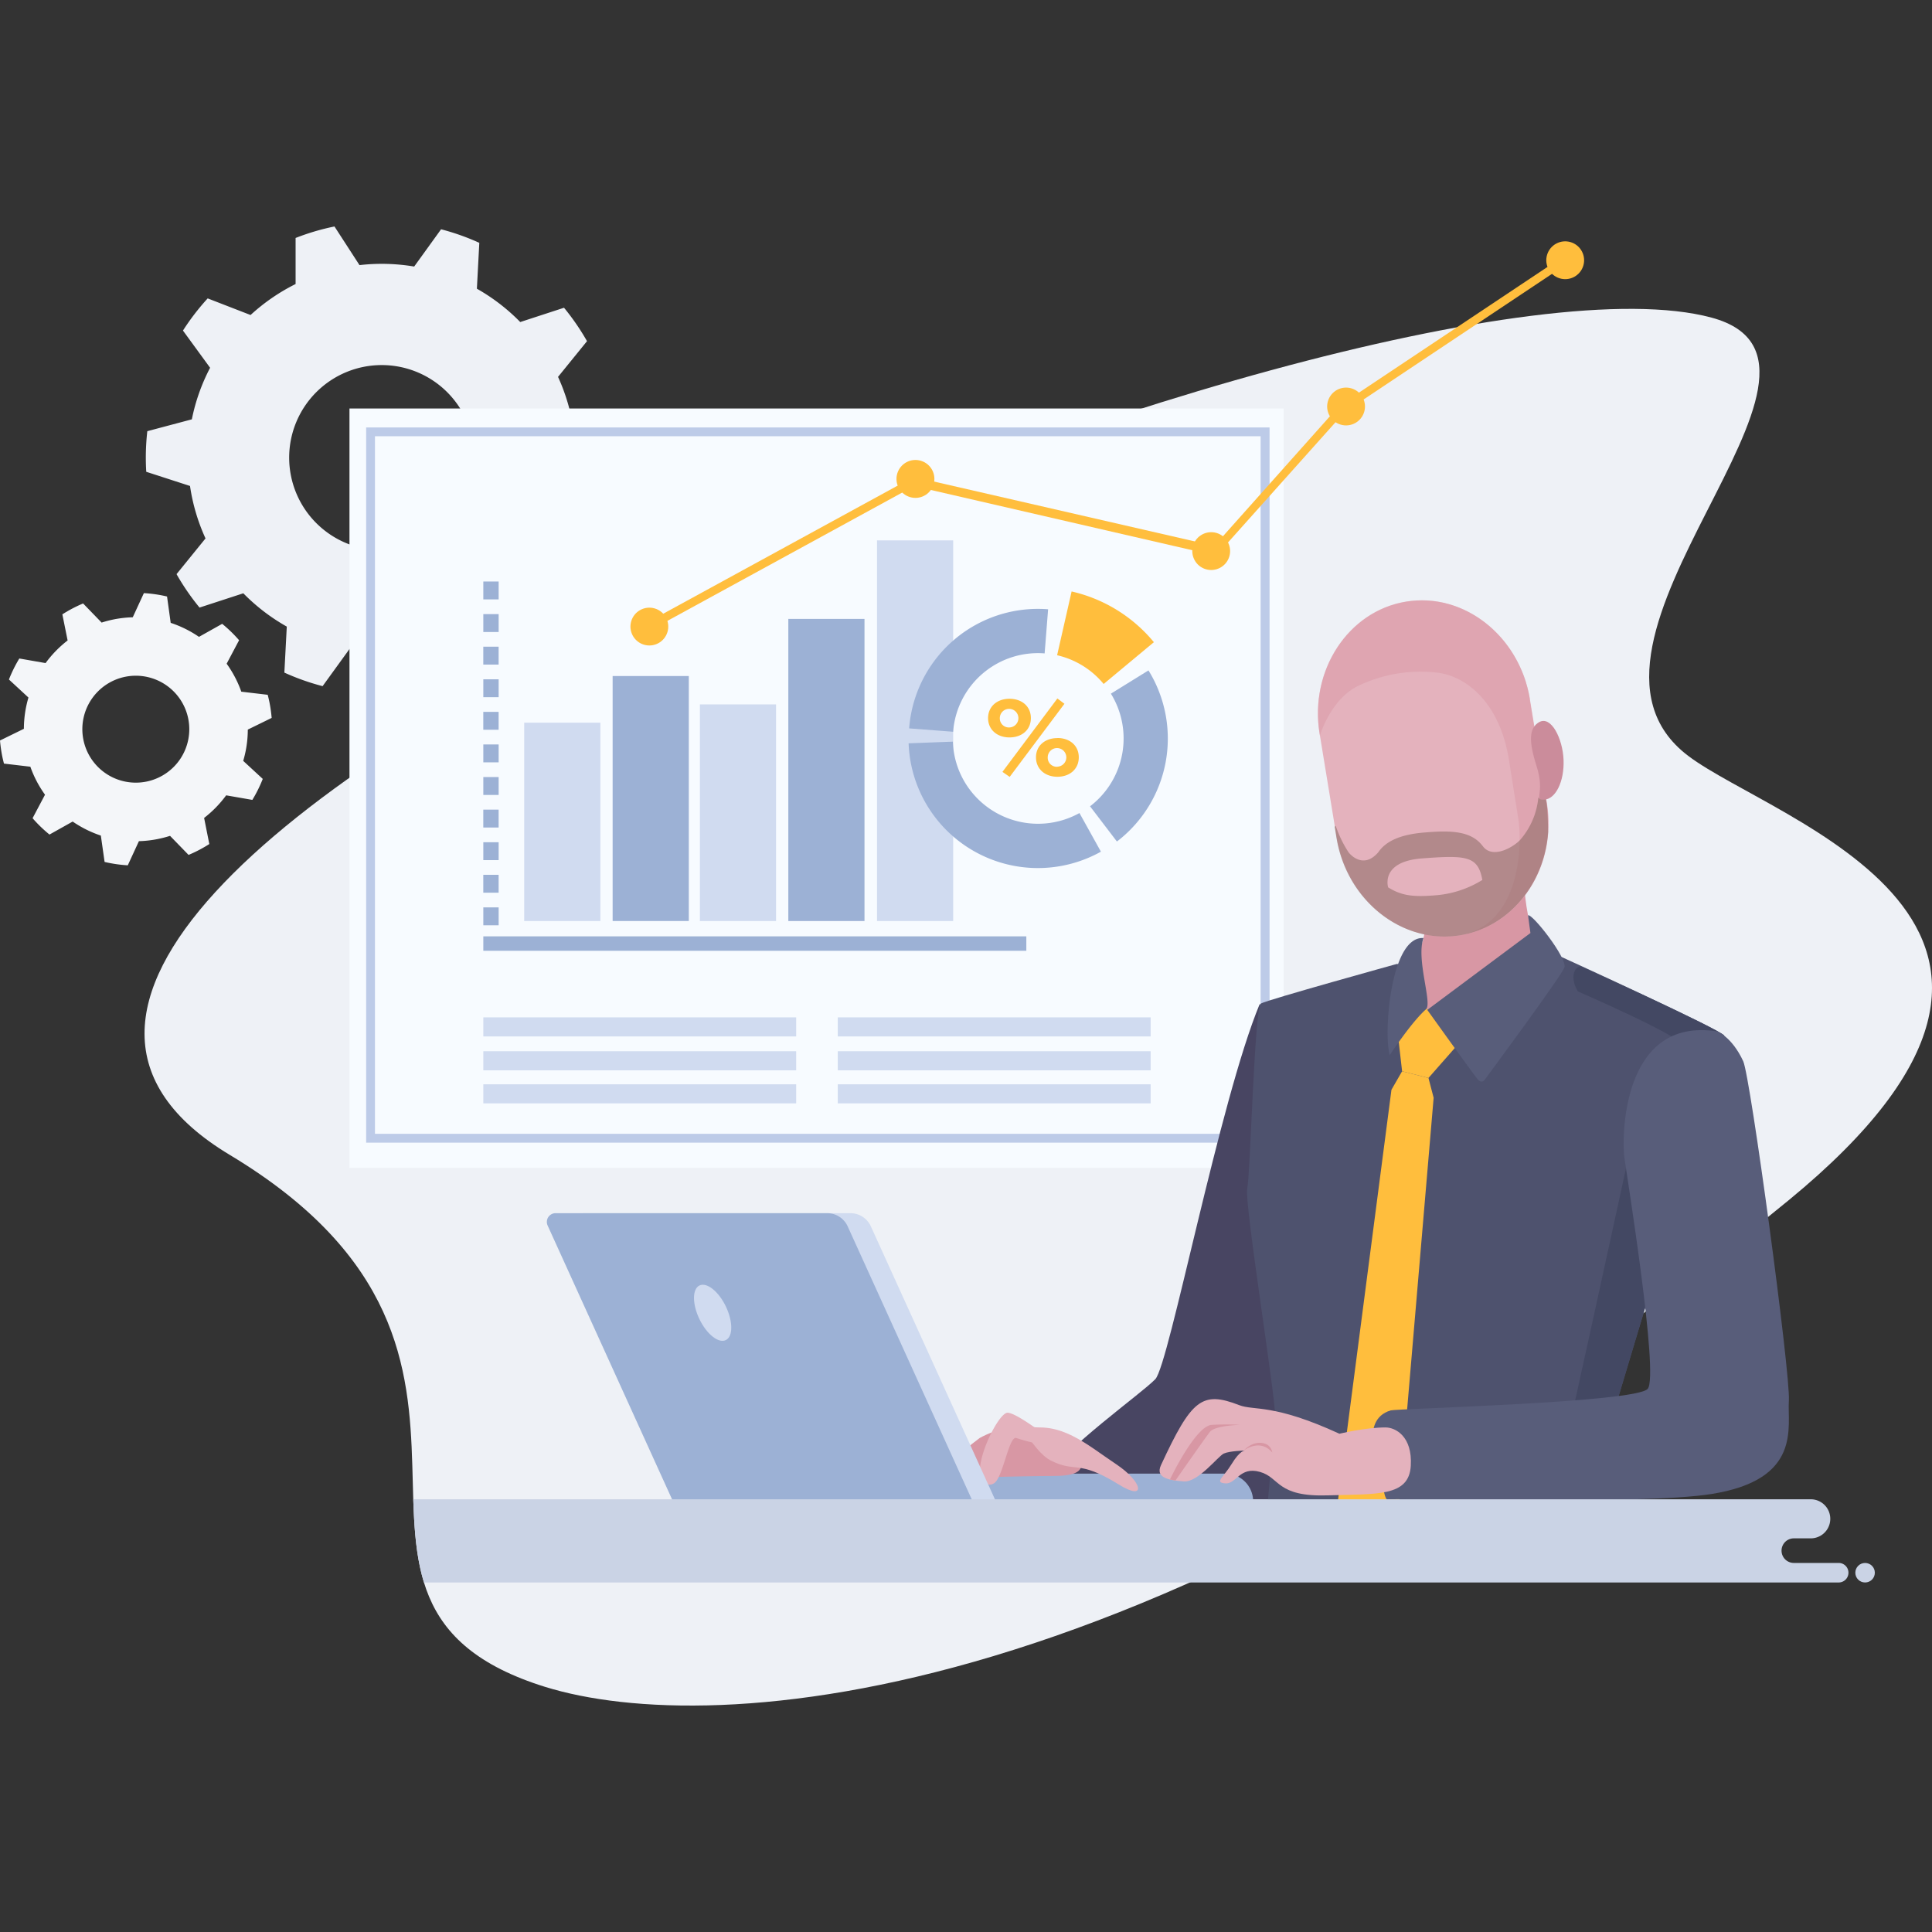 <svg id="Шар_1" data-name="Шар 1" xmlns="http://www.w3.org/2000/svg" viewBox="0 0 800 800"><rect x="0" y="0" width="800" height="800" fill="#333333" stroke="none"/><defs><style>.cls-1,.cls-3{fill:#eef1f6;}.cls-2{fill:#f4f6f9;}.cls-10,.cls-11,.cls-12,.cls-13,.cls-16,.cls-18,.cls-3{fill-rule:evenodd;}.cls-4{fill:#f7fbff;}.cls-5{fill:#bdcbe8;}.cls-6{fill:#ffbe3d;}.cls-7{fill:#9cb1d5;}.cls-8{fill:#d0dbf0;}.cls-9{fill:#484562;}.cls-10{fill:#4e526e;}.cls-11{fill:#434863;}.cls-12,.cls-15{fill:#d897a4;}.cls-13,.cls-19{fill:#e4b2bd;}.cls-14{opacity:0.47;}.cls-16{fill:#585d7a;}.cls-17{fill:#886760;opacity:0.54;}.cls-18{fill:#cb8c9b;}.cls-20{fill:#cad3e5;}</style></defs><title>Illustrations1</title><path class="cls-1" d="M255.17,200.48a96.91,96.91,0,0,0,.62-11q0-2.94-.18-5.83l-18.12-5.87a80,80,0,0,0-6.42-21.72l12-14.79a98.42,98.42,0,0,0-9.52-13.84l-18.13,5.92a80.75,80.75,0,0,0-17.95-13.8l1-19a98.08,98.08,0,0,0-15.83-5.61L171.5,110.37a81.37,81.37,0,0,0-13.42-1.12,80.24,80.24,0,0,0-9.22.53l-10.36-16a96.68,96.68,0,0,0-16.1,4.76l0,19.07a80.74,80.74,0,0,0-18.65,12.83L86,123.56a98.16,98.16,0,0,0-10.24,13.32L87,152.29a79.51,79.51,0,0,0-7.56,21.35L61,178.54a96.91,96.91,0,0,0-.62,11c0,2,.06,3.9.18,5.82l18.12,5.87a79.85,79.85,0,0,0,6.42,21.72l-12,14.79a98.42,98.42,0,0,0,9.52,13.84l18.13-5.91a80.71,80.71,0,0,0,18,13.79l-1,19.05a97.13,97.13,0,0,0,15.83,5.61l11.19-15.45a81.37,81.37,0,0,0,13.42,1.12,79.94,79.94,0,0,0,9.21-.53l10.37,16a97.9,97.9,0,0,0,16.1-4.75l0-19.08a80.34,80.34,0,0,0,18.65-12.83l17.79,6.86a97.55,97.55,0,0,0,10.24-13.32L229.2,226.72a79.57,79.57,0,0,0,7.56-21.34Zm-97.09,27.35a38.33,38.33,0,1,1,38.32-38.32A38.32,38.32,0,0,1,158.08,227.83Z"/><path class="cls-2" d="M112.49,297.27a59.8,59.8,0,0,0-.88-6.29c-.22-1.1-.48-2.2-.76-3.28l-10.93-1.29a46.11,46.11,0,0,0-6.07-11.58L99,265.1a56.34,56.34,0,0,0-7-6.78l-9.61,5.39a46.18,46.18,0,0,0-11.71-5.8L69.17,247a55.57,55.57,0,0,0-9.59-1.4l-4.61,10a46.54,46.54,0,0,0-7.73.86,45.36,45.36,0,0,0-5.16,1.34l-7.67-7.92a56.53,56.53,0,0,0-8.59,4.51L28,265.2a46.58,46.58,0,0,0-9.13,9.37L8,272.67a56.72,56.72,0,0,0-4.3,8.7l8.08,7.47a46.12,46.12,0,0,0-1.89,12.94L0,306.62a59.43,59.43,0,0,0,.88,6.29c.22,1.11.48,2.2.76,3.28l10.93,1.29a45.85,45.85,0,0,0,6.07,11.59l-5.15,9.73a56.25,56.25,0,0,0,7,6.77l9.6-5.38A46.92,46.92,0,0,0,41.76,346l1.55,10.91a56.82,56.82,0,0,0,9.6,1.4l4.61-10a46.57,46.57,0,0,0,7.73-.87,48.14,48.14,0,0,0,5.16-1.33L78.08,354a55.6,55.6,0,0,0,8.59-4.5l-2.15-10.81a46.8,46.8,0,0,0,9.13-9.36l10.84,1.89a55.77,55.77,0,0,0,4.31-8.69l-8.09-7.47a45.89,45.89,0,0,0,1.9-12.95ZM60.54,323.66a22.14,22.14,0,1,1,17.42-26A22.13,22.13,0,0,1,60.54,323.66Z"/><path class="cls-3" d="M699.07,313c-62.09-46.91,79.44-162.68,9.61-181.49C568.39,93.76-99.49,361.29,95.11,478.2,234.62,562,113.7,663.73,225.76,698.51c68.56,21.27,255.14,11.78,515-201.61C879.94,382.59,735,340.17,699.07,313Z"/><rect class="cls-4" x="144.71" y="169.15" width="386.82" height="314.45"/><path class="cls-5" d="M525.7,473.15H151.61V177H525.7Zm-370.43-3.66H522V180.64H155.27Z"/><polygon class="cls-6" points="269.03 261.09 267.39 258.08 378.32 197.47 502.83 226.05 554.61 167.97 554.79 167.86 647.19 106.26 648.93 109.21 556.71 170.7 503.58 230.11 378.49 201.28 269.03 261.09"/><circle class="cls-6" cx="378.41" cy="199.37" r="7.83" transform="matrix(0.29, -0.96, 0.96, 0.29, 77.93, 503.77)"/><circle class="cls-6" cx="501.5" cy="228.16" r="7.83" transform="translate(137.8 642.03) rotate(-73.15)"/><circle class="cls-6" cx="557.34" cy="168.3" r="7.83" transform="translate(234.75 652.95) rotate(-73.15)"/><circle class="cls-6" cx="648.06" cy="107.74" r="7.83" transform="translate(357.15 696.77) rotate(-73.15)"/><circle class="cls-6" cx="268.86" cy="259.42" r="7.83" transform="translate(-57.33 441.57) rotate(-73.15)"/><rect class="cls-7" x="200.13" y="387.72" width="224.85" height="5.98"/><rect class="cls-7" x="199.59" y="376.27" width="7.41" height="6.35" transform="translate(582.75 176.14) rotate(90)"/><rect class="cls-7" x="199.59" y="362.78" width="7.41" height="6.35" transform="translate(569.25 162.65) rotate(90)"/><rect class="cls-7" x="199.59" y="349.28" width="7.41" height="6.35" transform="translate(555.76 149.16) rotate(90)"/><rect class="cls-7" x="199.59" y="335.79" width="7.41" height="6.35" transform="translate(542.26 135.66) rotate(90)"/><rect class="cls-7" x="199.59" y="322.29" width="7.41" height="6.35" transform="translate(528.77 122.17) rotate(90)"/><rect class="cls-7" x="199.59" y="308.8" width="7.41" height="6.35" transform="translate(515.28 108.67) rotate(90)"/><rect class="cls-7" x="199.59" y="295.31" width="7.41" height="6.35" transform="translate(501.78 95.18) rotate(90)"/><rect class="cls-7" x="199.59" y="281.81" width="7.41" height="6.35" transform="translate(488.29 81.69) rotate(90)"/><rect class="cls-7" x="199.59" y="268.32" width="7.41" height="6.35" transform="translate(474.79 68.19) rotate(90)"/><rect class="cls-7" x="199.59" y="254.82" width="7.41" height="6.35" transform="translate(461.3 54.7) rotate(90)"/><rect class="cls-7" x="199.59" y="241.33" width="7.41" height="6.35" transform="translate(447.81 41.2) rotate(90)"/><rect class="cls-8" x="217.06" y="299.25" width="31.54" height="82.13"/><rect class="cls-7" x="253.68" y="279.93" width="31.54" height="101.44"/><rect class="cls-8" x="289.81" y="291.68" width="31.54" height="89.7"/><rect class="cls-7" x="326.43" y="256.28" width="31.54" height="125.1"/><rect class="cls-8" x="363.15" y="223.76" width="31.54" height="157.61"/><path class="cls-6" d="M418,289.35c5.13,0,8.86,3.14,8.86,8s-3.73,8-8.86,8-8.86-3.24-8.86-8S412.84,289.35,418,289.35Zm0,11.87a3.85,3.85,0,1,0-4-3.87A3.75,3.75,0,0,0,418,301.22Zm19.84-12,2.92,2.2-22.67,30.27-3-2.07Zm0,16.37c5.13,0,8.86,3.14,8.86,8s-3.73,8.05-8.86,8.05-8.86-3.24-8.86-8.05S432.71,305.63,437.84,305.63Zm0,11.87a3.85,3.85,0,1,0-4-3.87A3.75,3.75,0,0,0,437.84,317.5Z"/><path class="cls-6" d="M457,283.22l20.8-17.31a62.13,62.13,0,0,0-34.07-21l-6,26.41A35.15,35.15,0,0,1,457,283.22Z"/><path class="cls-7" d="M408.1,277.92a35.19,35.19,0,0,1,24.46-7.36L434,252.29a53.47,53.47,0,0,0-57.54,49.32L394.67,303A35.25,35.25,0,0,1,408.1,277.92Z"/><path class="cls-7" d="M475.56,277.6,460,287.23a35.33,35.33,0,0,1-8.3,46.38l-.35.24,11.12,14.58c.17-.13.36-.24.53-.37A53.68,53.68,0,0,0,475.56,277.6Z"/><path class="cls-7" d="M402,327.54a35.13,35.13,0,0,1-7.44-20.44l-18.32.69a53.57,53.57,0,0,0,79.63,44.87l-8.89-16A35.34,35.34,0,0,1,402,327.54Z"/><rect class="cls-8" x="200.13" y="421.27" width="129.55" height="7.9"/><rect class="cls-8" x="200.13" y="435.29" width="129.55" height="7.9"/><rect class="cls-8" x="200.13" y="448.98" width="129.55" height="7.9"/><rect class="cls-8" x="346.91" y="421.27" width="129.55" height="7.9"/><rect class="cls-8" x="346.91" y="435.29" width="129.55" height="7.9"/><rect class="cls-8" x="346.91" y="448.98" width="129.55" height="7.9"/><path class="cls-9" d="M521.65,415.66c-16.66,40-37.55,149.42-43.25,155.41s-38.61,29.22-44.3,40.46-3.17,7.49-.64,8.24,145.59,1.5,145.59,1.5-16.46-116.13-18.36-116.88S521.65,415.66,521.65,415.66Z"/><path class="cls-10" d="M524.47,627h34.2c-4.4-31-8.92-62-9.66-71.47,10,2.94,25.78,6.09,28.92-2.27,4.65-12.4,56.81-101.23,59.39-115.18s-3.61-47-6.71-50.61-25.05-7.23-25.05-7.23l-26.9,19.21.16-.42s-54,14.95-56.69,16.5-4.39,71.2-5.68,76.62S528,577.31,528,586.09C528,589.36,526.41,606.59,524.47,627Z"/><path class="cls-10" d="M663.91,627c-1.74-9-2.82-15.38-2.7-16.92.51-6.71,54.29-178.67,52.74-181.26s-69.12-33.37-69.12-33.37c-25.5,2.74-46.76,72.6-46.76,72.6l-50.82,86.06S541,595.65,541,606.5c0,2.87,1.25,10.61,3.24,20.53Z"/><path class="cls-11" d="M644.57,619.57c.41.67.78,3.35.94,7.46h18.4c-1.74-9-2.82-15.38-2.7-16.92.51-6.71,54.29-178.67,52.74-181.26s-59.38-28.71-59.38-28.71c-3,.32-4.44,4.92-1.23,10.37.21.19,41.83,17.9,45.72,23.73s-19.83,53-19.83,53l-5.93-3.52s-25,114.82-26,118.07-14.16,3.58-16.11,4.23S642.13,615.5,644.57,619.57Z"/><path class="cls-12" d="M628.33,332.57c2.82,15.86,1.3,32.94,4.87,48.7.73,3.21,2.45,4,6.87,6,6.86,7.38-4.17,35.91-13.91,39.05-.64.21-17.45-4.77-29.44-5.9-6.16-.58-11.3,2.54-11.8,2.29-2.67-1.36.34-15.69-2.15-20.55,1.94-.86,2.33-5.47,3.55-7,8-10.08,2.22-31.29-6.71-38.2C572.94,351.8,628.33,332.57,628.33,332.57Z"/><path class="cls-13" d="M582.18,249.15h0c23.94-4,47,14.19,51.31,40.3l7.07,43.14c4.27,26.12-11.81,50.71-35.75,54.66h0c-23.94,3.94-47-14.19-51.31-40.3l-7.07-43.15C542.15,277.69,558.24,253.09,582.18,249.15Z"/><g class="cls-14"><polygon class="cls-15" points="546.57 304.63 546.57 304.63 546.43 303.8 546.57 304.63"/><path class="cls-15" d="M610.43,385.9l.21-.08-.51.16Z"/><path class="cls-15" d="M606.75,386.88h0l.06,0h0Z"/><polygon class="cls-15" points="633.49 289.44 633.49 289.45 640.56 332.6 633.49 289.45 633.49 289.44"/><path class="cls-15" d="M633.49,289.44c-.17-1-.37-2-.59-3-.06-.27-.12-.53-.19-.8-.18-.75-.38-1.5-.59-2.24-.07-.24-.13-.48-.2-.71-.29-1-.6-1.88-.93-2.8,0-.11-.09-.21-.13-.32-.3-.81-.63-1.6-1-2.39-8.35-19.27-27.73-31.37-47.71-28.07h0c-23.94,3.94-40,28.54-35.75,54.65l.14.83s4.32-14.85,15.71-20.52a59.9,59.9,0,0,1,33.23-5.5c12.38,1.68,25.69,13.05,29.36,36.18l3.88,24.47c1.5,9.42,1.42,41.45-22,47.6h0c1.12-.24,2.22-.54,3.3-.87l.51-.16c1.15-.37,2.28-.79,3.38-1.26l.46-.2q1.65-.72,3.24-1.59l.35-.2q1.62-.9,3.15-1.95l.14-.1c1-.72,2-1.48,3-2.29l.1-.08c.95-.79,1.85-1.63,2.73-2.5l.31-.3q1.25-1.28,2.4-2.64l.36-.43c.74-.91,1.45-1.85,2.13-2.81.12-.16.23-.33.34-.49.67-1,1.3-2,1.9-3l.26-.46c.6-1.07,1.17-2.16,1.69-3.29,0-.1.09-.2.13-.3q.79-1.74,1.47-3.54s0-.08,0-.12c.44-1.21.82-2.44,1.17-3.69l.12-.43c.32-1.2.59-2.42.82-3.66,0-.2.08-.39.11-.59.22-1.22.39-2.45.51-3.7l.06-.64c.11-1.25.18-2.52.2-3.79v-.59c0-1.31,0-2.63-.13-4,0-.14,0-.27,0-.41-.11-1.4-.27-2.8-.5-4.21l-7.07-43.14Z"/><path class="cls-15" d="M610.13,386c-1.08.33-2.18.63-3.3.87Z"/></g><polygon class="cls-6" points="609.35 426.07 591.5 446.36 580.58 443.59 578.82 428.18 589.35 417.95 599.87 417.2 609.35 426.07"/><path class="cls-16" d="M647.79,400.6c-1.28,3.65-33.17,46.72-33.17,46.72s-1.12,1.49-2.75-.4S591,418.17,591,418.17l42.72-31.83-1-7.32C634.34,378.05,649.11,396.86,647.79,400.6Z"/><path class="cls-16" d="M589.44,388.41a3,3,0,0,0-.45,0c-13.48,0-16.09,40.36-13.52,48.47,0,.05,8.87-13.54,15-18.95C593.21,415.45,586.27,397.16,589.44,388.41Z"/><path class="cls-17" d="M637,330.13a31.09,31.09,0,0,1-7.43,17.53c-2.55,2.9-11.37,8.27-15.53,2.78-.15-.2-.28-.36-.4-.5-4.89-6.1-13.64-6.11-24.33-5.17-9.51.83-15.5,3.56-18.61,8.16h0c-6.55,7.55-12.25.06-12.25.06h0a47.34,47.34,0,0,1-5.36-11.06l-.43.45.75,4.58c4.28,26.11,27.37,44.24,51.31,40.3h0c19.21-3.17,33.36-19.63,36-39.51.15-1.08.25-2.17.33-3.27-.13-6.11-.3-11.92-1.09-13.75C639.4,329.43,637.9,331.76,637,330.13Zm-23.19,34.24a43,43,0,0,1-20,6.4c-9,.72-13.61,0-19-3.32,0,0-3.45-10.68,14-12s22.78-1.09,24.74,7.66Z"/><path class="cls-18" d="M637.26,299.06c5-2.95,9.85,6.79,10.18,15.64s-3.27,16.2-8,16.41.55-2.21-3.19-13.92C632.92,306.8,633.17,301.47,637.26,299.06Z"/><polygon class="cls-6" points="578.97 627.03 593.64 454.56 591.5 446.36 580.58 443.59 576.17 451.25 553.78 623.19 555.78 627.03 578.97 627.03"/><path class="cls-16" d="M711,427.07s6.1,2.15,10.84,12.38c3,6.6,19.63,129.59,18.89,140.43s5.68,32.73-32,38.75c-30,4.8-132.33,1.4-133.92,2.3s-2.47-7.78-3.21-11.79c0,0-9.6-21.08,4.29-25.13,2.55-.75,101.72-3.21,106.41-8.94s-8.64-88.18-9.69-95.82S671.26,420.89,711,427.07Z"/><path class="cls-7" d="M290.77,621.64H518.89a11.44,11.44,0,0,0-11.43-11.44H290.77Z"/><path class="cls-19" d="M554.63,593.68c-27.5-12.65-35.27-9.43-41.52-11.85-15.44-6-19.74-2.35-32.36,24.82-2.52,5.41,3.45,6.27,9.39,6.78s14.18-10.42,16.6-11.54,8.75-1.25,8.75-1.25-2-.17-5.46,5.52-7.3,7.68-2.68,8.07,5.92-7.13,14.36-4.75,6.71,10.41,28.22,9.72c20.4-.66,33.5.62,34.25-12.27.72-12.24-6.41-15.86-10.47-15.86C565.41,591.07,554.63,593.68,554.63,593.68Z"/><path class="cls-15" d="M405.66,595.45c14.14-7.85,31.42-5.24,37.7,2.62s7.33,13.09-6.81,13.09-42.41,1.05-47.12.52S405.66,595.45,405.66,595.45Z"/><path class="cls-19" d="M424,591.87c15.19-3.67,25.56,6,38.23,14.46,11,7.33,12.6,15.55,1.05,8.38-17.21-10.67-17.77-4.61-28.28-10C429.76,602.08,423.53,591.83,424,591.87Z"/><path class="cls-15" d="M407.09,599.6c-7.67,0-14.37-2.45-19.78-2s-22.56,18-19.85,19.4a4.59,4.59,0,0,0,.63.27,9.23,9.23,0,0,0,11-3.84c2.42-3.9,6.37-8.43,11-6.81a48.67,48.67,0,0,0,15.71,2.45Z"/><path class="cls-19" d="M408.28,614.3c-7.86-3.14,4.71-29.32,8.9-29.32s19.9,12.56,19.9,12.56-3.7,2.09-16.24-2.09c-3.14-1.05-5.6,17.06-9.42,18.85A3,3,0,0,1,408.28,614.3Z"/><path class="cls-15" d="M484.45,612.63S495,590.37,501.8,590a113.58,113.58,0,0,1,11.75,0s-10.42.23-12.53,2.89-14.28,20.14-14.28,20.14Z"/><path class="cls-15" d="M515,600.65s6.68-5.25,11.82.82a4.79,4.79,0,0,0-1.63-2.93C523.75,597.35,519.37,596.1,515,600.65Z"/><path class="cls-8" d="M290.5,621.64H412.35L360.6,507.8a9.3,9.3,0,0,0-8.47-5.45H241.92a3.63,3.63,0,0,0-3.31,5.13Z"/><path class="cls-7" d="M230.07,502.35H342.53A9.31,9.31,0,0,1,351,507.8l51.74,113.84H278.65L226.77,507.48A3.62,3.62,0,0,1,230.07,502.35Z"/><path class="cls-8" d="M289.63,546.24c3,6.24,7.91,10.12,10.92,8.66s3-7.69,0-13.94-7.9-10.12-10.92-8.67S286.62,540,289.63,546.24Z"/><path class="cls-20" d="M761.36,647.18H742.79a5.09,5.09,0,0,1,0-10.18h7a8.09,8.09,0,0,0,0-16.18H171.13c.4,12.36,1.21,24,4.43,34.45h585.8a4,4,0,1,0,0-8.09Z"/><circle class="cls-20" cx="772.29" cy="651.23" r="4.04"/></svg>